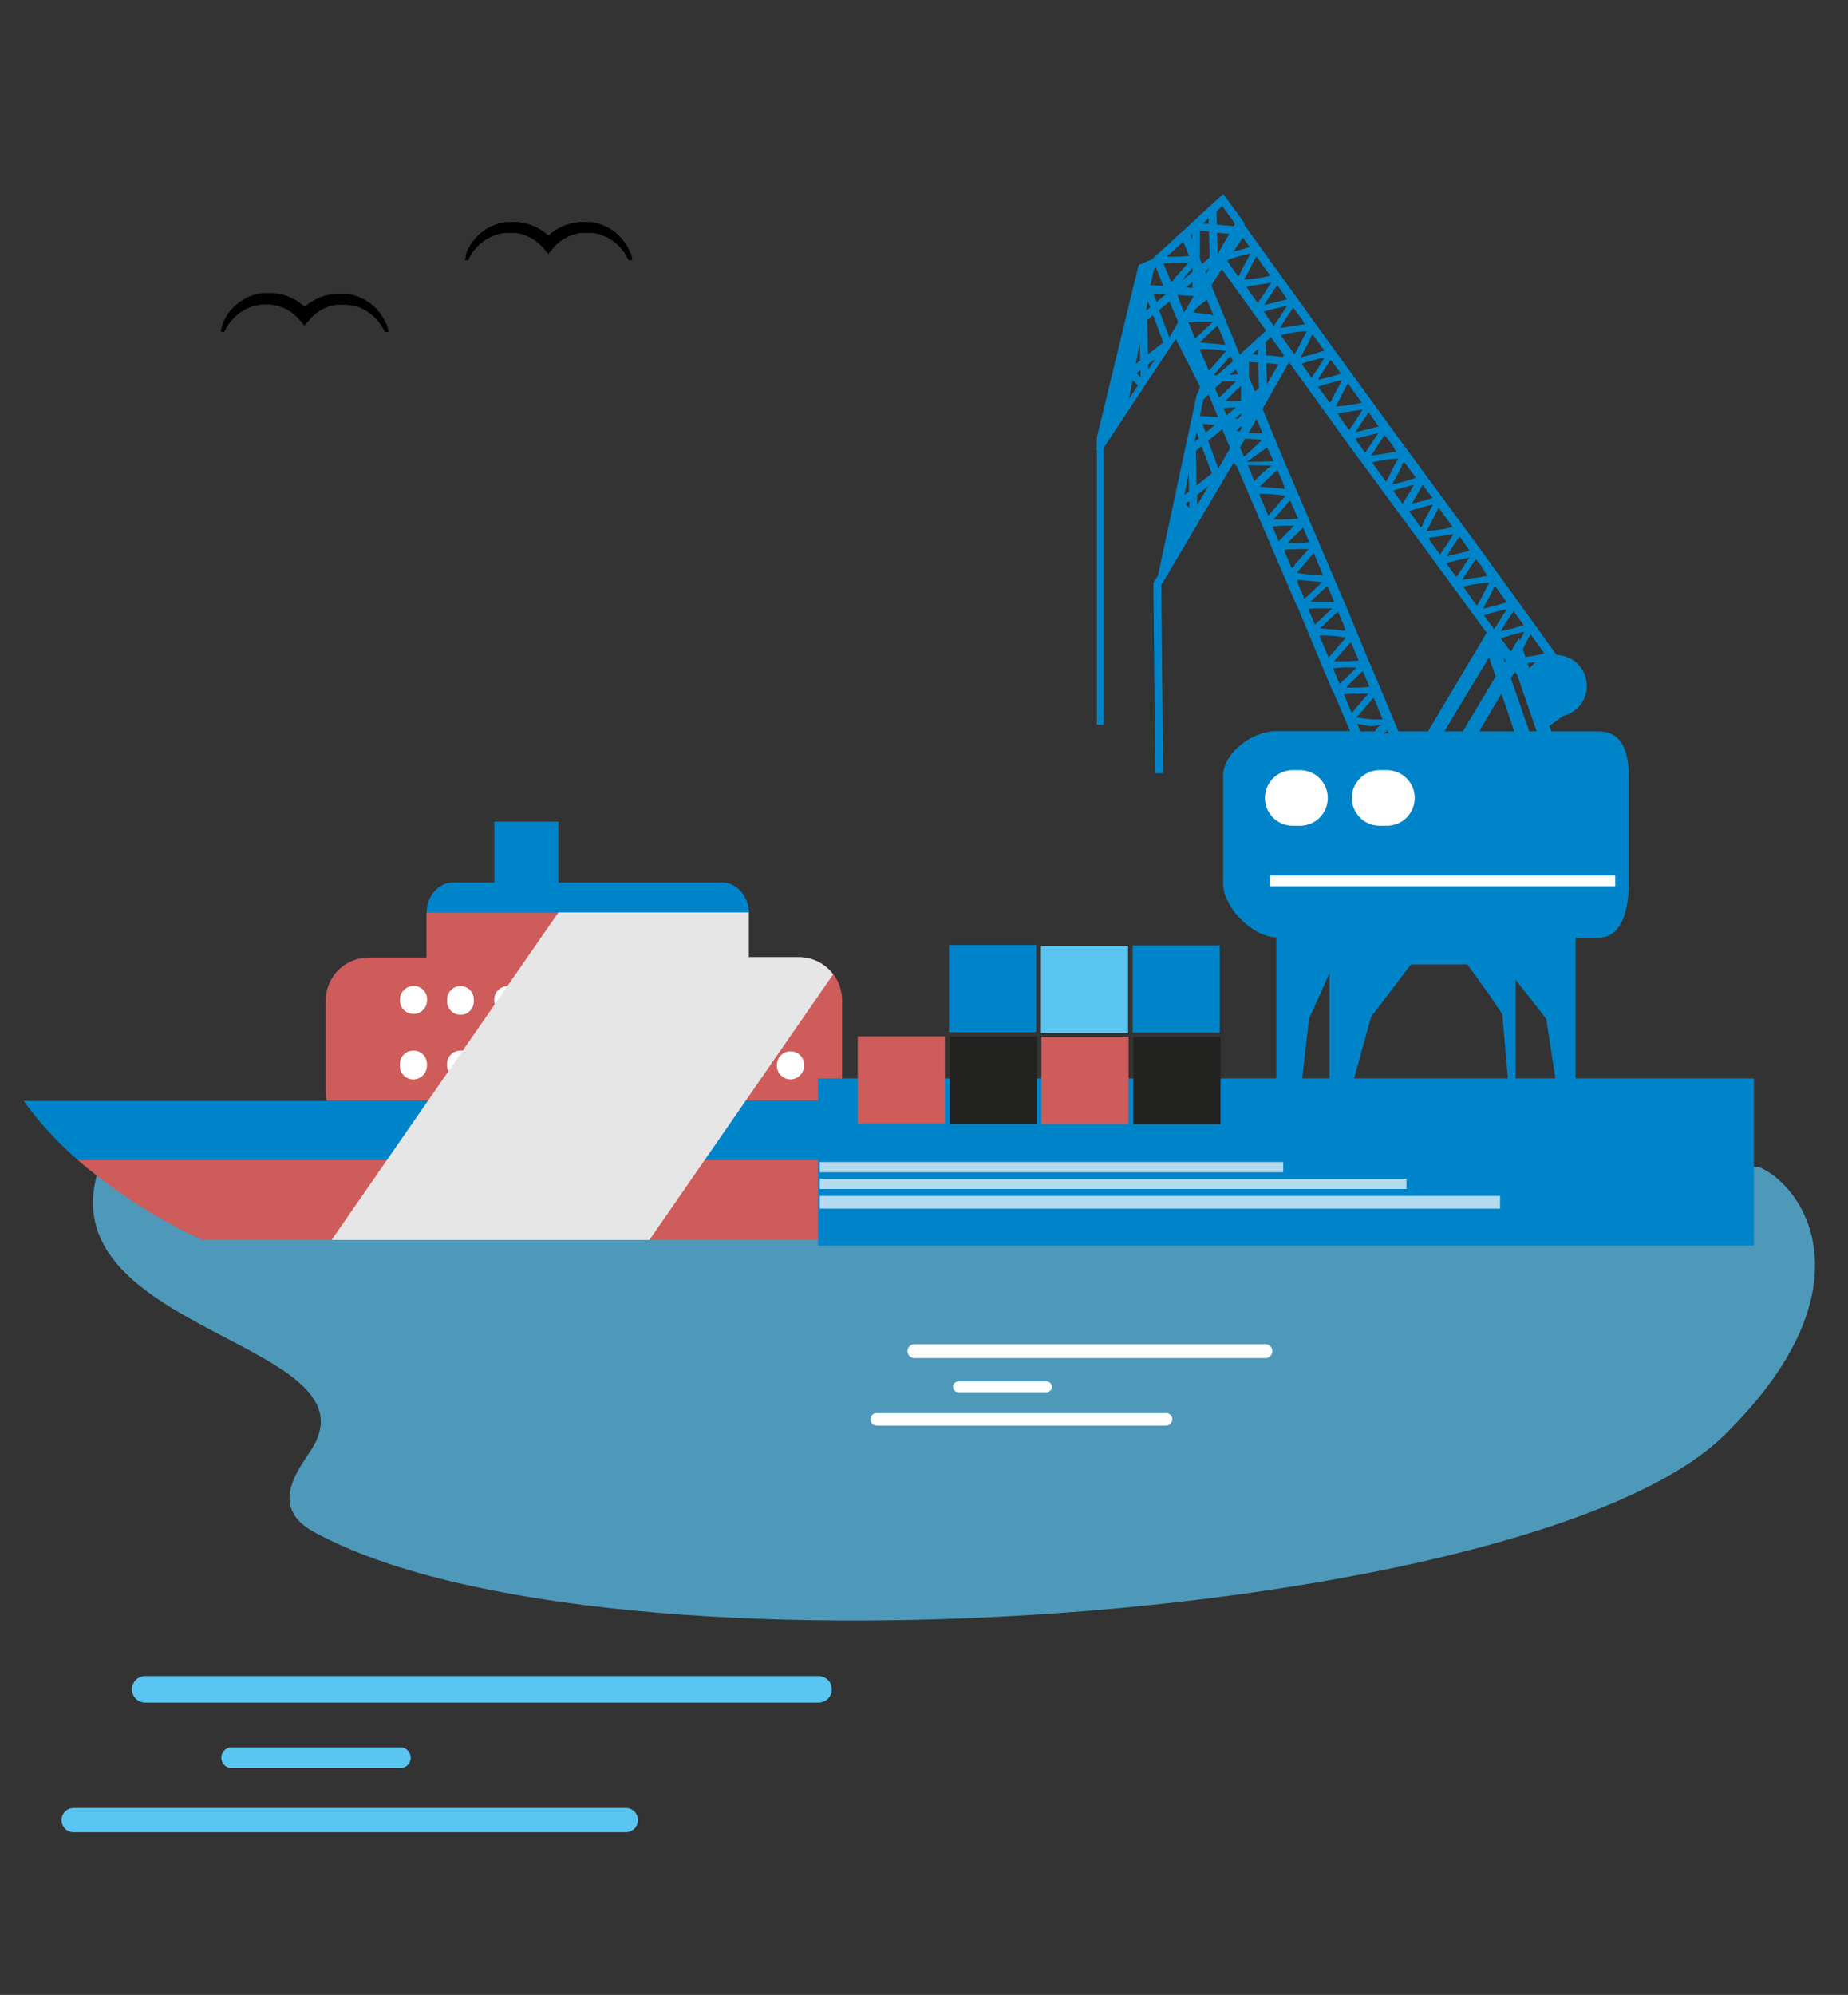 <?xml version="1.0" encoding="UTF-8"?> <svg xmlns="http://www.w3.org/2000/svg" viewBox="0 0 278 300"><rect x="0" y="0" width="278" height="300" fill="#333333" stroke="none"/><defs><style>.cls-1{isolation:isolate;}.cls-2,.cls-3{fill:#5bc5f2;}.cls-13,.cls-2{opacity:0.7;}.cls-4{fill:#fff;}.cls-5{fill:#0084c9;}.cls-6{fill:#cd5c5a;}.cls-7{mix-blend-mode:multiply;}.cls-8{fill:#e6e6e6;}.cls-9{fill:none;}.cls-10{fill:#242c48;}.cls-11{fill:#283b60;}.cls-12{fill:#222221;}</style></defs><title>kotka-tyo-ja-yrityspalvelut-278x300</title><g class="cls-1"><g id="Layer_1" data-name="Layer 1"><path class="cls-2" d="M264.55,175.48l-248.5-2.67C2.87,200.29,57.62,201.13,46.84,218c-1.79,2.79-6.57,8.56.31,12.34,43.65,24,183.67,13.53,212.2-14.47C281.89,193.78,271.34,178.23,264.55,175.48Z"></path><path d="M33.72,49.94l.19-.38a.61.61,0,0,1,.05-.12l.07-.11.14-.23.13-.22.16-.21.15-.21.08-.11.09-.09.34-.39.37-.35.09-.08.1-.08.2-.16.2-.16.21-.13.22-.14a1.48,1.48,0,0,1,.21-.13l.44-.23a8,8,0,0,1,.93-.35l.23-.07a2.27,2.27,0,0,1,.25-.06c.16,0,.32-.07.48-.09l.45-.05h1a3.91,3.91,0,0,1,.48.05,7.12,7.12,0,0,1,.94.2l.23.08.23.08c.15.06.3.11.44.18a7.42,7.42,0,0,1,.83.47,7.34,7.34,0,0,1,.76.59,7.17,7.17,0,0,1,.67.68l.72.85.73-.85a7.06,7.06,0,0,1,.66-.68,7.34,7.34,0,0,1,.76-.59,8.44,8.44,0,0,1,.83-.47,6.94,6.94,0,0,1,.9-.34,6.08,6.08,0,0,1,.94-.21l.23,0,.11,0h.88a1.94,1.94,0,0,1,.24,0l.49.05c.16,0,.32.06.48.09l.24,0,.23.08a6.55,6.55,0,0,1,.93.35l.44.23.22.13.21.13.21.14.2.16.2.15.1.08.09.09.38.35.34.39.09.09.07.11.16.21.15.21.14.22.13.23.07.11.06.12.19.38h.55a.13.13,0,0,0,0-.06l-.14-.56a.74.74,0,0,1,0-.14l-.05-.13-.1-.28L58,48.5l-.13-.26L57.75,48l-.07-.13-.08-.12-.31-.5-.37-.46-.09-.12-.1-.11-.21-.21-.21-.21-.22-.2-.24-.19-.11-.1-.12-.08-.5-.34A7.26,7.26,0,0,0,54,44.67l-.28-.12-.29-.09c-.2-.06-.39-.13-.59-.17l-.6-.11a1.54,1.54,0,0,0-.3,0l-.31,0-.31,0h-.6l-.32,0a7.24,7.24,0,0,0-1.22.21l-.3.08-.29.09-.58.22a7.7,7.7,0,0,0-1.1.58A7.09,7.09,0,0,0,46,46l-.15.13L45.67,46a8.2,8.2,0,0,0-2.1-1.32,7.68,7.68,0,0,0-1.17-.4,8.39,8.39,0,0,0-1.22-.2l-.61,0h-.35l-.27,0-.28,0-.14,0-.15,0-.63.12c-.21,0-.4.11-.59.16l-.29.1-.28.11a7.31,7.31,0,0,0-1.08.55l-.5.33-.13.09-.11.1-.23.19-.23.19-.21.22-.2.21-.11.11-.09.11-.36.47-.32.5-.08.12-.07.13-.13.26-.13.26-.1.27-.1.27-.06.14,0,.14-.15.55s0,.05,0,.07Z"></path><path d="M70.41,39.15l.18-.38.06-.12.07-.11.14-.23.14-.22.15-.21.15-.21.08-.1.09-.1.34-.39.37-.35.09-.08.1-.08.2-.16.2-.16.21-.13.21-.14.22-.13.44-.23a8,8,0,0,1,.93-.35L75,35.2a.93.93,0,0,1,.24-.05c.16,0,.32-.08.47-.1l.46,0h1a3.91,3.91,0,0,1,.48,0,5.83,5.83,0,0,1,.94.21l.23.07.23.08a3.43,3.43,0,0,1,.44.19,5.21,5.21,0,0,1,.83.47,6.1,6.1,0,0,1,.76.58,6.25,6.25,0,0,1,.67.69l.72.85.73-.85a5.38,5.38,0,0,1,.66-.69,7.34,7.34,0,0,1,.76-.59,7.42,7.42,0,0,1,.83-.47,8.79,8.79,0,0,1,.9-.34,7.51,7.51,0,0,1,.94-.21l.23,0,.11,0h.14l.25,0h.49a1,1,0,0,1,.24,0l.49,0,.48.09.24.06.23.07a6.55,6.55,0,0,1,.93.35l.44.23.22.13.21.13.21.14.2.16.2.16.1.07.09.09.38.35.34.39.08.09.08.11.16.21.15.21.14.22.13.23.07.11.06.12.19.38h.55s0,0,0-.06L95,38.53a.74.74,0,0,1,0-.14l0-.13L94.8,38l-.1-.28-.13-.26-.13-.26-.07-.13-.08-.12-.31-.5L93.61,36l-.09-.12-.1-.11-.21-.21L93,35.33l-.23-.2-.23-.19-.11-.1-.12-.08-.5-.34a8.37,8.37,0,0,0-1.08-.54l-.29-.12c-.09,0-.19-.06-.28-.09s-.39-.13-.59-.17l-.6-.11a1.55,1.55,0,0,0-.31,0l-.3,0-.31,0h-.59l-.33,0a8.41,8.41,0,0,0-1.22.21l-.3.08-.29.09-.58.22a7.7,7.7,0,0,0-1.1.58,6.54,6.54,0,0,0-1,.74l-.15.13-.14-.13a8.2,8.2,0,0,0-2.1-1.32,7,7,0,0,0-1.17-.39,8.41,8.41,0,0,0-1.22-.21l-.61,0h-.35l-.27,0-.28,0h-.14l-.15,0-.63.12a5.08,5.08,0,0,0-.59.17l-.3.09-.27.11a7,7,0,0,0-1.09.55l-.5.33-.12.09-.11.1-.23.19-.23.19-.21.22-.2.21-.11.11-.09.12-.37.46-.31.5-.08.12-.07.13-.13.26-.13.26-.1.27-.11.27,0,.14a.74.74,0,0,1,0,.14l-.14.56s0,0,0,.06Z"></path><path class="cls-3" d="M123.13,252.05H21.85a2,2,0,1,0,0,4H123.13a2,2,0,1,0,0-4"></path><path class="cls-3" d="M94.15,275.54H11.08a1.82,1.82,0,1,1,0-3.64H94.15a1.82,1.82,0,1,1,0,3.64"></path><path class="cls-3" d="M60.11,265.88H34.72a1.55,1.55,0,0,1,0-3.09H60.11a1.55,1.55,0,1,1,0,3.09"></path><path class="cls-4" d="M190.36,202.15h-52.8a1,1,0,1,0,0,2.09h52.8a1,1,0,1,0,0-2.09"></path><path class="cls-4" d="M175.25,214.39H132a.95.95,0,1,1,0-1.89h43.3a.95.95,0,1,1,0,1.89"></path><path class="cls-4" d="M157.51,209.36H144.27a.81.81,0,1,1,0-1.61h13.24a.81.81,0,0,1,0,1.61"></path><path class="cls-5" d="M165,67.58l11.48-17.4,4.06,8-.2.53-.34.75L174,87.48v28.67l.49.13-.34-28.44,10.78-19,.77.9.35.37,9,20.92.2.38,5.24,12.59.13.14,2.48,5.81H192c-3.57,0-8,3.21-8,6.79v16.12c0,3.58,4.47,8.09,8,8.09h0v30l3.08-1.74,1.84-16,3.08-6.86V164l3.65-1.65,2.6-9.43,6-7.88h8.5l3,4.16,2.25,3.32,1.27,14.87c-.45.09-2.27.14-2.27.44V170c0,.38.84.69,1.5.69s1.5-.31,1.5-.69V147.33l4.6,5.89,3,19.44c-.59.12-1.58.44-1.58.83v2.78c0,.5,1.14.89,2,.89s2-.39,2-.89v-2.78c0-.23,0-.43-1-.59V141h3.51c3.57,0,4.49-4.51,4.49-8.09V116.79c0-3.58-.92-6.79-4.49-6.79H233.4l-.34-.83,2.14-1.52a4.65,4.65,0,0,0,3.52-4.48,4.68,4.68,0,0,0-4.56-4.68l-5.76-8-.19-.26-5.36-7.42-.25-.34L209.12,64.15l-.24-.35-8-11-.2-.26-5.35-7.42-.24-.35-7.94-11,.09-.16-3.22-4.43-2,1.82-.27.24-4,3.7a5.84,5.84,0,0,0-.86.76l-.13.14L173.29,39l-2,.85L165,65.77V68m13.81,3.2.05,2.68-.68.53Zm-.49,4.61.58-.45v1ZM225.77,96a32.37,32.37,0,0,1,3.56-1l-.69,1.31-.13-.36L227.28,98Zm.75,3.39-.14.22-.25-.76Zm1.21-7.44L229.21,94a23.67,23.67,0,0,1-3.4.91.43.43,0,0,0,0-.07l.18-.32c.19-.27.41-.63.68-1.08A15.67,15.67,0,0,1,227.73,91.9Zm-2,1.16a15.33,15.33,0,0,1-1,1.49l-.12-.16-.16-.46-.08.13-1.12-1.56a25,25,0,0,1,3.4-.92s0,0,0,.08a3.28,3.28,0,0,0-.18.31C226.26,92.25,226,92.61,225.77,93.06Zm-1.15-4.43a1.35,1.35,0,0,1,.08-.21.51.51,0,0,1,.29-.29l1.72,2.38a32.37,32.37,0,0,1-3.56.95l.7-1.32c.32-.59.54-1,.69-1.31A1.38,1.38,0,0,0,224.62,88.63Zm-1.47.7a17.9,17.9,0,0,1-.93,1.73l-2.07-2.88a18.56,18.56,0,0,1,3.93-.59Q223.71,88.19,223.15,89.33Zm-.18-4a7.1,7.1,0,0,1,.8,1.26c-.37,0-1,.13-1.89.27s-1.44.22-1.88.26c.19-.27.53-.78,1-1.52s.77-1.15,1.05-1.53C222.15,84.2,222.46,84.63,223,85.31Zm-3.86,1.42-1.51-2.09c.17-.06.42-.14.72-.22l2.52-.6.24-.06C220,85.49,219.28,86.48,219.11,86.73Zm2-4c-.16.06-.41.13-.73.22l-2.52.6-.23.06c1.13-1.73,1.79-2.72,2-3Zm-3.4-.93c-.42.63-.77,1.14-1.06,1.51-.09-.15-.4-.56-.91-1.25a6.88,6.88,0,0,1-.8-1.26q.54-.06,1.89-.27c.81-.13,1.43-.22,1.88-.27C218.52,80.55,218.19,81.06,217.72,81.81Zm.85-2.61a19.23,19.23,0,0,1-3.93.59c.25-.4.56-1,.93-1.73s.68-1.36.92-1.74Zm-3.7-2c-.32.59-.54,1-.69,1.31,0,0-.05.11-.08.2L214,79a.49.49,0,0,1-.3.3L212,76.87a32.62,32.62,0,0,1,3.57-1ZM211,75.79l-1.42-2a23.06,23.06,0,0,1,3.11-.85c-.07.11-.13.23-.21.37-.16.3-.28.52-.37.65C211.6,74.74,211.23,75.33,211,75.79Zm4.5-.91a26.06,26.06,0,0,1-3.09.85l.2-.37a5.4,5.4,0,0,1,.37-.65L214,72.92ZM210.89,70c0-.09.06-.16.08-.2a.49.49,0,0,1,.29-.29L213,71.85a31.77,31.77,0,0,1-3.56,1l.7-1.33.69-1.3A1.17,1.17,0,0,0,210.89,70Zm-1.47.7c-.38.78-.68,1.36-.92,1.74l-2.08-2.89a18.48,18.48,0,0,1,3.93-.58C210.11,69.33,209.79,69.91,209.42,70.66Zm-.17-4a6.31,6.31,0,0,1,.78,1.27c-.35,0-1,.12-1.88.27s-1.43.21-1.88.26c.19-.27.53-.78,1-1.53s.77-1.14,1-1.52C208.42,65.54,208.73,66,209.25,66.64Zm-3.87,1.43L203.87,66c.17-.06.41-.14.73-.22l2.52-.61.23-.06C206.22,66.83,205.56,67.82,205.38,68.07Zm2-4c-.18.06-.42.13-.74.21l-2.52.61-.23.06c1.14-1.73,1.79-2.73,2-3ZM204,63.14c-.42.64-.76,1.14-1.05,1.52-.1-.15-.41-.57-.93-1.25a8,8,0,0,1-.79-1.27c.36,0,1-.13,1.89-.27s1.43-.21,1.88-.25C204.8,61.88,204.47,62.39,204,63.14Zm.85-2.6a19,19,0,0,1-3.93.58c.24-.4.56-1,.93-1.73s.68-1.36.92-1.74Zm-3.7-2c-.32.59-.54,1-.69,1.31a.88.88,0,0,0-.07.2c0,.1-.07.16-.09.2a.53.53,0,0,1-.29.3l-1.72-2.39a31.77,31.77,0,0,1,3.56-1C201.72,57.5,201.48,57.94,201.14,58.58Zm-3.88-1.77-1.48-2.06a25.46,25.46,0,0,1,3.4-.91l0,.07-.18.32c-.19.28-.41.64-.68,1.08A14.48,14.48,0,0,1,197.26,56.81Zm4.46-.59a25.05,25.05,0,0,1-3.4.91.25.25,0,0,1,0-.07l.17-.32c.19-.28.42-.63.69-1.08a14.48,14.48,0,0,1,1-1.5Zm-4.59-5.34a1.62,1.62,0,0,1,.08-.2.53.53,0,0,1,.29-.3l1.72,2.38a29.53,29.53,0,0,1-3.56,1c.12-.24.36-.69.7-1.33s.54-1,.68-1.31A.77.77,0,0,0,197.13,50.88Zm-1.47.7c-.38.78-.69,1.35-.93,1.74l-2.07-2.88a17.85,17.85,0,0,1,3.93-.59A19.46,19.46,0,0,0,195.66,51.58Zm-5.22,1.89-.05-2,.8-.73,1.94,2.69-.16.28Zm1.88,1.36-1.75,3-.1-3.21Zm-2.22-7.94c.17,0,.42-.13.74-.21l2.52-.61.23,0c-1.14,1.73-1.79,2.72-2,3Zm5.38.67a7.32,7.32,0,0,1,.79,1.27c-.35,0-1,.12-1.88.26s-1.44.22-1.88.26c.19-.26.53-.77,1-1.52s.76-1.14,1.05-1.52C194.66,46.46,195,46.88,195.48,47.56ZM193.63,45c-.16.06-.42.13-.73.21-.68.16-1.53.36-2.52.61l-.23.06c1.13-1.74,1.79-2.73,2-3Zm-3.4-.94c-.42.64-.77,1.14-1,1.52-.1-.15-.41-.57-.93-1.25a7,7,0,0,1-.79-1.27c.36,0,1-.12,1.89-.26s1.43-.22,1.88-.27C191,42.8,190.7,43.31,190.23,44.06ZM189,38.57l2.08,2.89a18.47,18.47,0,0,1-3.94.58c.25-.4.56-1,.94-1.73A18.72,18.72,0,0,1,189,38.57Zm-1.62.93c-.32.59-.54,1-.69,1.3a1.17,1.17,0,0,0-.08.21,1.6,1.6,0,0,0-.08.2.5.5,0,0,1-.3.29l-1.71-2.37a31.53,31.53,0,0,1,3.56-1C188,38.42,187.71,38.85,187.38,39.5Zm-.91-4.42L188,37.14a26.07,26.07,0,0,1-3.25.87l1.42-2.45C186.24,35.39,186.37,35.22,186.47,35.08Zm-3.29,3.11L183.09,35l1.84.17Zm.68-7.2,1.94,2.66-.21.37-2.53-.23-.06-2Zm-.34,9.1,4.86,6.74.24.34,1.84,2.55-1,.92h-.28v.23l-2.68,2.45-2.23-5.42-.17-.39-2-4.93Zm4,29.38c1.88-1.33,2.85-2,3.08-2.18l1,2.09C191.43,69.4,187.59,69.47,187.54,69.47Zm1.75-14.92.11,3.86-.58.47-.92-2.21,0-2.25Zm-.89-1.27.83-.76,0,.84Zm.95,6.71,0,.06v0Zm-.3,3,.89,2.17c-.75,0-1.45,0-2.09-.08Zm-5.9-6.57h-.58l1-1.13,1-1.11.13-.18.12-.18a.52.52,0,0,1,.36-.22l.3.74Zm2.79-.88.32.76c-.38,0-.8.07-1.24.09Zm-2,1.8c.63,0,1.3,0,2,0a.17.17,0,0,1-.06.06l-.24.27c-.25.23-.55.52-.92.89a13.12,13.12,0,0,1-1.33,1.23l-.58-1.41Zm.47,2.94.24-.26c.25-.23.55-.53.92-.9a12.57,12.57,0,0,1,1.14-1.06l0,2.25c-.75,0-1.53.06-2.4,0Zm-2.83-15.21,1,2.38c-.17,0-.43-.21-.75-.2-.71,0-1.58-.24-2.6-.24h0l.27-.21A20.77,20.77,0,0,1,181.61,45.06Zm-1-2.46,0,0v0Zm.75-1.77.62-.52-.49.84Zm2.95,11c-.35,0-1-.11-1.89-.18s-1.44-.12-1.89-.18c.25-.22.69-.64,1.32-1.25s1-.94,1.38-1.24c.06.17.26.64.61,1.43A6.43,6.43,0,0,1,184.29,51.79Zm-2.44-19,0,.84-.85-.08Zm.05,2,.11,3.86-1.15,1-.32-.76,0-4.19Zm-2.48,8.46-1-.06,1-.83Zm0-2.42-1.73,1.44c.2-.22.4-.45.63-.73.44-.54.81-1,1.1-1.28Zm-.07-5.74V36l-.25-.59ZM178,36.35l.88,2.14a23.64,23.64,0,0,1-3.35.11Zm.76,3.18-1,1.13-1,1.11a1.06,1.06,0,0,0-.13.18l-.13.18a.5.5,0,0,1-.35.22l-1.13-2.71A31.23,31.23,0,0,1,178.77,39.53Zm-2.24,10.2-.61,1-1.54-4.09,1.56-1.3L177.07,48l.16.39,0,.06ZM175,51.5l-2.31,1.79-.1-5.16.88-.73Zm-1.49-7.37,1.89.12-1.41,1.17Zm-.78,10.64,1.32-1-1.3,2.06Zm.88-14.31.27-.26L175,43l-1.92-.13Zm-.93,4.83.34.94-.62.52Zm-1.1,11.4-.59-.57.57-.44Zm-.11-5.17.05,2.68-.67.53Zm-1.09,5.65.93.9-1.59,2.53Zm7.2-11.61a7.47,7.47,0,0,1-.43-1.2l2.43.16L178.12,47C178.05,46.77,177.86,46.31,177.53,45.56Zm1.21,2.92.75,0h2.84c-1.5,1.42-2.37,2.23-2.6,2.44Zm1.67,4a18.48,18.48,0,0,1,4,.33c-.33.33-.77.82-1.31,1.47a19.56,19.56,0,0,1-1.29,1.48Zm.54,7.62.58-.57.24-.22.68,1.65.12.3.61,1.47-2.71-.17Zm1.79,3.79-1.41,1.17-.49-1.29ZM180,65l.35.93-.63.52Zm.08,11,0-1.57,1.7-1.33ZM180,73l-.1-5.17.87-.73,1.53,4.1Zm3.29-2.55-1.55-4.15,2.13-1.77,1.18,2.86Zm1.22-8-.45-1.07c.55-.06,1.17-.09,1.87-.11Zm2.25-.33v.27h0c-.2.22-.35.41-.5.58l-.5,0Zm-.81,2.7c.17-.17.38-.38.59-.63l.34,0-.4.7A4.51,4.51,0,0,1,186,64.81Zm.56,2.51L187.3,66l.66,0c.81.06,1.44.12,1.88.18-.25.22-.69.64-1.32,1.25s-1,.94-1.38,1.24C187.08,68.56,186.88,68.09,186.54,67.32Zm1.21,2.61c.17,0,2.32.07,3.35.07h.24a14,14,0,0,0-2.6,2.38Zm4.47.74c.06.17.26.64.61,1.43a7.8,7.8,0,0,1,.48,1.41l-1.91-.17c-.81-.06-1.44-.12-1.88-.18.25-.21.68-.63,1.32-1.25S191.85,71,192.22,70.67Zm-2.8,3.58a19.21,19.21,0,0,1,4,.33c-.33.33-.77.82-1.31,1.48s-1,1.15-1.29,1.47Zm4.12,1.64a1.11,1.11,0,0,0,.12-.18l.13-.18a.56.56,0,0,1,.36-.22L195.27,78a33.46,33.46,0,0,1-3.69.11l1-1.13Zm-1.16,5.51-.92-2.23a24.79,24.79,0,0,1,3.21-.12l-.28.32a5.71,5.71,0,0,1-.52.54Zm3.67-2.09.92,2.23a23.13,23.13,0,0,1-3.21.12l.28-.32c.24-.25.41-.44.52-.54C195.18,80.19,195.67,79.7,196.05,79.31ZM194.76,85a1.36,1.36,0,0,1-.12.18.47.47,0,0,1-.35.22l-1.13-2.71a31.23,31.23,0,0,1,3.69-.11l-1,1.13c-.44.5-.77.87-1,1.11Zm.29,1.13c.33-.33.77-.82,1.31-1.47a19.56,19.56,0,0,1,1.29-1.48L199,86.46A17.86,17.86,0,0,1,195.05,86.13Zm.55,2.48a6.55,6.55,0,0,1-.47-1.41c.35,0,1,.1,1.89.17s1.45.12,1.89.18c-.25.22-.69.63-1.32,1.25s-1,.94-1.37,1.24C196.16,89.88,196,89.4,195.6,88.61Zm4.1-.5,1,2.39c-.18,0-.44,0-.77,0H197.1C198.59,89.13,199.46,88.31,199.7,88.11Zm-2.89,3.43c.19,0,.44,0,.77-.05h2.83c-1.5,1.42-2.37,2.24-2.61,2.45Zm4.48.45c.06.17.26.65.61,1.43a7.15,7.15,0,0,1,.48,1.42c-.36,0-1-.11-1.9-.18s-1.45-.12-1.89-.18c.25-.21.69-.63,1.33-1.25S200.92,92.29,201.29,92Zm-1.44,6.86-1.36-3.28a17.86,17.86,0,0,1,4,.33c-.33.33-.77.82-1.31,1.47A19.56,19.56,0,0,1,199.85,98.85Zm.8.6,1-1.13c.44-.49.76-.87,1-1.11a1.06,1.06,0,0,0,.13-.18l.13-.18a.54.54,0,0,1,.35-.22l1.13,2.71A31.07,31.07,0,0,1,200.65,99.45Zm4.37,1.48,1,2.35a26.2,26.2,0,0,1-3.53.11l.07-.07.24-.26c.25-.23.55-.53.92-.9A15.87,15.87,0,0,1,205,100.93Zm-4.49-.44a24.65,24.65,0,0,1,3.53-.11l-.07.06c-.05.07-.14.16-.24.27l-.91.89a14.19,14.19,0,0,1-1.34,1.23Zm3.37,6.07a.79.79,0,0,0-.12.18l-.13.17a.49.49,0,0,1-.35.22l-1.12-2.71a35.83,35.83,0,0,1,3.68-.11l-1,1.13Zm2.92,3.44H204.6a6,6,0,0,0-.47-1.23,12.5,12.5,0,0,0,1.9.41c.82.06,1.44-.23,1.89-.17C207.7,109.2,207.34,109,206.82,110Zm-2.76-2.13c.34-.34.77-.83,1.31-1.48s1-1.16,1.29-1.48L208,108.2A19.21,19.21,0,0,1,204.06,107.87Zm4.13,2.44.52-.47.19.47Zm2.19-.31L206,99.56l-.12-.22-3.51-8.49-.16-.33-8.91-20.91-.16-.37-3.22-7.75,4-7,2.68,3.7.19.26,5.35,7.43.24.34,13.49,18.32.24.34,7.53,10.28L214.81,110Zm9.67,0h-2.77L224,98.84l1,2.89Zm2.46,0,3.36-5.69L227.8,110Zm7.54,0-2.76-8,.59-.92.34.37,2.93,8.5Zm-.25-10.26.81-.12.46-.07a4.41,4.41,0,0,0-1,1Zm-.32-.95-.39-1.16c.07-.16.16-.32.24-.5.38-.77.69-1.35.92-1.74l2.08,2.89A22.17,22.17,0,0,1,229.48,98.79Z"></path><path class="cls-6" d="M30.42,186.47H163.05a82.42,82.42,0,0,0,18.66-12h-170A82.27,82.27,0,0,0,30.42,186.47Z"></path><path class="cls-6" d="M126.68,164.29V150.42a6.47,6.47,0,0,0-6.47-6.47h-7.55v-6.72H64.16a.86.86,0,0,0,0,.16V144H55.5A6.47,6.47,0,0,0,49,150.42v13.87a6.46,6.46,0,0,0,.13,1.25h77.4A6.46,6.46,0,0,0,126.68,164.29Z"></path><path class="cls-5" d="M189.91,165.56H49.16v0H3.56a51.75,51.75,0,0,0,8.19,8.91h170A52.63,52.63,0,0,0,189.91,165.56Z"></path><path class="cls-5" d="M108.62,132.71H84v-9.15H74.36v9.15H68.19c-2.18,0-4,2-4,4.52h48.5C112.58,134.72,110.81,132.71,108.62,132.71Z"></path><path class="cls-4" d="M60.17,150.42a2.06,2.06,0,0,1,2.07-2.15,2,2,0,0,1,2,2.17,2,2,0,1,1-4.08,0Z"></path><path class="cls-4" d="M67.27,150.45a2,2,0,0,1,2-2.16,2,2,0,0,1,2,2.16,2,2,0,0,1-2.09,2.16A2,2,0,0,1,67.27,150.45Z"></path><path class="cls-4" d="M74.36,150.46a2,2,0,0,1,2.06-2.15,2,2,0,0,1,2,2.16,2,2,0,1,1-4.07,0Z"></path><path class="cls-4" d="M81.46,150.47a2,2,0,0,1,2.05-2.15,2,2,0,0,1,2,2.16,2,2,0,1,1-4.07,0Z"></path><path class="cls-4" d="M88.55,150.49a2,2,0,0,1,2-2.15,2,2,0,0,1,2,2.15,2,2,0,0,1-2.09,2.16A2,2,0,0,1,88.55,150.49Z"></path><path class="cls-4" d="M95.63,150.51a2.06,2.06,0,0,1,2.06-2.16,2,2,0,0,1,2,2.16,2,2,0,1,1-4.08,0Z"></path><path class="cls-4" d="M102.74,150.51a2,2,0,0,1,2.05-2.15,2.17,2.17,0,1,1-2.05,2.15Z"></path><path class="cls-4" d="M60.16,160.14A2,2,0,0,1,62.22,158a2,2,0,0,1,2,2.16,2.05,2.05,0,0,1-2.1,2.16A2,2,0,0,1,60.16,160.14Z"></path><path class="cls-4" d="M67.25,160.15A2,2,0,0,1,69.31,158a2.16,2.16,0,1,1-2.06,2.15Z"></path><path class="cls-4" d="M74.34,160.17a2,2,0,0,1,2-2.15,2,2,0,0,1,2,2.16,2,2,0,1,1-4.08,0Z"></path><path class="cls-4" d="M81.43,160.19A2,2,0,0,1,83.49,158a2,2,0,0,1,2,2.16,2,2,0,1,1-4.08,0Z"></path><path class="cls-4" d="M88.53,160.2a2,2,0,0,1,2.06-2.15,2,2,0,0,1,2,2.16,2,2,0,0,1-2.09,2.15A2,2,0,0,1,88.53,160.2Z"></path><path class="cls-4" d="M95.62,160.21a2,2,0,0,1,2.06-2.15,2,2,0,0,1,2,2.16,2,2,0,1,1-4.07,0Z"></path><path class="cls-4" d="M102.72,160.23a2,2,0,0,1,2-2.15,2,2,0,0,1,2,2.16,2,2,0,0,1-2.1,2.15A2,2,0,0,1,102.72,160.23Z"></path><path class="cls-4" d="M109.8,160.24a2,2,0,0,1,2.06-2.15,2,2,0,0,1,2,2.16,2,2,0,0,1-2.09,2.16A2,2,0,0,1,109.8,160.24Z"></path><path class="cls-4" d="M116.89,160.25a2,2,0,0,1,2.06-2.14,2,2,0,0,1,2,2.16,2,2,0,1,1-4.08,0Z"></path><g class="cls-7"><path class="cls-8" d="M49.88,186.47H97.69l27.64-39.94a6.41,6.41,0,0,0-5.14-2.59h-7.54v-6.56a.81.81,0,0,0,0-.16H84Z"></path></g><polygon class="cls-9" points="185.59 34.02 185.8 33.65 183.86 30.99 183 31.78 183.06 33.79 185.59 34.02"></polygon><polygon class="cls-9" points="183.09 34.98 183.18 38.19 184.93 35.15 183.09 34.98"></polygon><path class="cls-9" d="M188,37.14l-1.49-2.06c-.1.14-.23.31-.34.48L184.71,38A26.07,26.07,0,0,0,188,37.14Z"></path><path class="cls-9" d="M186.23,41.5a.5.5,0,0,0,.3-.29,1.6,1.6,0,0,1,.08-.2,1.17,1.17,0,0,1,.08-.21c.15-.28.37-.71.69-1.3s.57-1.08.7-1.33a31.53,31.53,0,0,0-3.56,1Z"></path><polygon class="cls-9" points="188.4 53.28 189.26 53.36 189.23 52.52 188.4 53.28"></polygon><polygon class="cls-9" points="184.28 47.91 186.51 53.33 189.19 50.88 189.18 50.65 189.46 50.64 190.46 49.72 188.62 47.17 188.38 46.83 183.52 40.09 182.07 42.59 184.11 47.52 184.28 47.91"></polygon><path class="cls-9" d="M176.56,42.13l.13-.18a1.06,1.06,0,0,1,.13-.18l1-1.11,1-1.13a31.23,31.23,0,0,0-3.69.11l1.13,2.71A.5.5,0,0,0,176.56,42.13Z"></path><path class="cls-9" d="M192.51,49.35c.44,0,1.07-.13,1.88-.26s1.53-.23,1.88-.26a7.32,7.32,0,0,0-.79-1.27c-.51-.68-.82-1.1-.92-1.25-.29.38-.64.89-1.05,1.52S192.7,49.09,192.51,49.35Z"></path><path class="cls-9" d="M190.38,45.82c1-.25,1.84-.45,2.52-.61.31-.08.57-.15.73-.21l-1.51-2.1c-.18.25-.84,1.24-2,3Z"></path><polygon class="cls-9" points="189.34 59.99 189.3 60.03 189.31 60.05 189.34 59.99"></polygon><polygon class="cls-9" points="192.32 54.83 190.47 54.66 190.57 57.87 192.32 54.83"></polygon><path class="cls-9" d="M193.36,46.07l-2.52.61c-.32.08-.57.16-.74.21l1.51,2.1c.19-.25.84-1.24,2-3Z"></path><path class="cls-9" d="M187.46,43.06a7,7,0,0,0,.79,1.27c.52.68.83,1.1.93,1.25.28-.38.63-.88,1-1.52s.81-1.26,1-1.53c-.45,0-1.07.14-1.88.27S187.82,43,187.46,43.06Z"></path><path class="cls-9" d="M191.08,41.46,189,38.57a18.72,18.72,0,0,0-.92,1.74c-.38.76-.69,1.33-.94,1.73A18.47,18.47,0,0,0,191.08,41.46Z"></path><polygon class="cls-9" points="187.9 56.67 188.82 58.88 189.4 58.41 189.29 54.55 187.87 54.42 187.9 56.67"></polygon><polygon class="cls-9" points="181.85 32.83 181.02 33.59 181.87 33.67 181.85 32.83"></polygon><path class="cls-9" d="M183.21,48.94c-.37.3-.83.71-1.38,1.24s-1.07,1-1.32,1.25c.45.06,1.07.12,1.89.18s1.54.13,1.89.18a6.43,6.43,0,0,0-.47-1.42C183.47,49.58,183.27,49.11,183.21,48.94Z"></path><polygon class="cls-9" points="181.34 40.83 181.47 41.15 181.96 40.3 181.34 40.83"></polygon><polygon class="cls-9" points="180.86 39.68 182.01 38.72 181.9 34.87 180.49 34.73 180.54 38.92 180.86 39.68"></polygon><polygon class="cls-9" points="179.31 35.16 179.07 35.37 179.32 35.96 179.31 35.16"></polygon><path class="cls-9" d="M177.65,42.34l1.73-1.44v-.57c-.29.32-.66.74-1.1,1.28C178.05,41.89,177.85,42.12,177.65,42.34Z"></path><polygon class="cls-9" points="179.42 43.32 179.4 42.43 178.41 43.26 179.42 43.32"></polygon><path class="cls-9" d="M184.78,53.8l-.12.18-.13.18-1,1.11-1,1.13h.58l2.29-2.09-.3-.74A.52.52,0,0,0,184.78,53.8Z"></path><path class="cls-9" d="M185.94,55.53l-.92.85c.44,0,.86-.05,1.24-.09Z"></path><polygon class="cls-9" points="180.59 42.6 180.6 42.67 180.61 42.64 180.59 42.6"></polygon><path class="cls-9" d="M184.75,58.55c.37-.37.67-.66.92-.89l.24-.27a.17.17,0,0,0,.06-.06c-.7,0-1.37,0-2,0l-1.13,1,.58,1.41A13.12,13.12,0,0,0,184.75,58.55Z"></path><path class="cls-9" d="M189.94,65.15,189.05,63l-1.2,2.09C188.49,65.13,189.19,65.15,189.94,65.15Z"></path><path class="cls-9" d="M179.24,47.49h2.61c.32,0,.58,0,.75-.05l-1-2.38-2.1,2Z"></path><path class="cls-9" d="M186.77,60.3l0-2.25a12.57,12.57,0,0,0-1.14,1.06c-.37.37-.67.67-.92.9l-.24.26-.07.06C185.24,60.36,186,60.34,186.77,60.3Z"></path><path class="cls-9" d="M178.89,38.49,178,36.35l-2.47,2.25A23.64,23.64,0,0,0,178.89,38.49Z"></path><path class="cls-9" d="M220.84,83.82l-2.52.6c-.3.08-.55.16-.72.22l1.51,2.09c.17-.25.84-1.24,2-3Z"></path><path class="cls-9" d="M220,87.1c.44,0,1.07-.13,1.88-.26s1.52-.23,1.89-.27a7.1,7.1,0,0,0-.8-1.26c-.51-.68-.82-1.11-.92-1.26-.28.38-.64.89-1.05,1.53S220.19,86.83,220,87.1Z"></path><path class="cls-9" d="M217.87,83.56l2.52-.6c.32-.09.57-.16.73-.22l-1.51-2.09c-.18.25-.84,1.24-2,3Z"></path><path class="cls-9" d="M222.22,91.06a17.9,17.9,0,0,0,.93-1.73q.56-1.14.93-1.74a18.56,18.56,0,0,0-3.93.59Z"></path><path class="cls-9" d="M215,80.81a6.88,6.88,0,0,0,.8,1.26c.51.69.82,1.1.91,1.25.29-.37.64-.88,1.06-1.51s.8-1.26,1-1.54c-.45,0-1.07.14-1.88.27S215.31,80.77,215,80.81Z"></path><polygon class="cls-9" points="193.13 53.42 191.19 50.73 190.39 51.46 190.44 53.47 192.97 53.7 193.13 53.42"></polygon><path class="cls-9" d="M212.64,73a23.06,23.06,0,0,0-3.11.85l1.42,2c.28-.46.65-1.05,1.11-1.78.09-.13.21-.35.37-.65C212.51,73.22,212.57,73.1,212.64,73Z"></path><path class="cls-9" d="M214.64,79.79a19.23,19.23,0,0,0,3.93-.59l-2.08-2.88c-.24.38-.54,1-.92,1.74S214.89,79.39,214.64,79.79Z"></path><path class="cls-9" d="M223.15,91.46a32.37,32.37,0,0,0,3.56-.95L225,88.13a.51.51,0,0,0-.29.29,1.35,1.35,0,0,0-.08.21,1.38,1.38,0,0,1-.08.2c-.15.28-.37.72-.69,1.31Z"></path><polygon class="cls-9" points="226.52 99.34 226.13 98.8 226.38 99.56 226.52 99.34"></polygon><path class="cls-9" d="M228.51,96l.13.36.69-1.31a32.37,32.37,0,0,0-3.56,1L227.28,98Z"></path><path class="cls-9" d="M226.63,91.66s0,0,0-.08a25,25,0,0,0-3.4.92l1.12,1.56.08-.13.16.46.12.16a15.33,15.33,0,0,0,1-1.49c.27-.45.49-.81.68-1.09A3.28,3.28,0,0,1,226.63,91.66Z"></path><path class="cls-9" d="M225.85,94.8a.43.43,0,0,1,0,.07,23.67,23.67,0,0,0,3.4-.91l-1.48-2.06a15.67,15.67,0,0,0-1,1.5c-.27.45-.49.81-.68,1.08Z"></path><path class="cls-9" d="M213.72,79.25a.49.49,0,0,0,.3-.3l.08-.2c0-.09.06-.15.08-.2.15-.29.37-.72.69-1.31l.7-1.32a32.62,32.62,0,0,0-3.57,1Z"></path><path class="cls-9" d="M199.14,53.91l0-.07a25.46,25.46,0,0,0-3.4.91l1.48,2.06a14.48,14.48,0,0,0,1-1.5c.27-.44.49-.8.68-1.08Z"></path><path class="cls-9" d="M198.36,57.06a.25.25,0,0,0,0,.07,25.05,25.05,0,0,0,3.4-.91l-1.48-2.06a14.48,14.48,0,0,0-1,1.5c-.27.45-.5.8-.69,1.08Z"></path><path class="cls-9" d="M200,60.59a.53.53,0,0,0,.29-.3s.05-.1.09-.2a.88.88,0,0,1,.07-.2c.15-.29.37-.72.69-1.31s.58-1.08.7-1.33a31.77,31.77,0,0,0-3.56,1Z"></path><path class="cls-9" d="M204.84,60.54l-2.08-2.89c-.24.38-.54,1-.92,1.74s-.69,1.33-.93,1.73A19,19,0,0,0,204.84,60.54Z"></path><path class="cls-9" d="M195.66,53.72a29.53,29.53,0,0,0,3.56-1l-1.72-2.38a.53.53,0,0,0-.29.3,1.62,1.62,0,0,0-.08.2.77.77,0,0,1-.09.2c-.14.29-.37.73-.68,1.31S195.78,53.48,195.66,53.72Z"></path><path class="cls-9" d="M194.73,53.32c.24-.39.55-1,.93-1.74a19.46,19.46,0,0,1,.93-1.73,17.85,17.85,0,0,0-3.93.59Z"></path><path class="cls-9" d="M207.12,65.15l-2.52.61c-.32.08-.56.16-.73.22l1.51,2.09c.18-.25.84-1.24,2-3Z"></path><path class="cls-9" d="M206.27,68.44c.45,0,1.07-.13,1.88-.26s1.53-.23,1.88-.27a6.31,6.31,0,0,0-.78-1.27c-.52-.68-.83-1.1-.93-1.25-.28.38-.63.88-1,1.52S206.46,68.17,206.27,68.44Z"></path><path class="cls-9" d="M208.5,72.4c.24-.38.54-1,.92-1.74s.69-1.33.93-1.73a18.48,18.48,0,0,0-3.93.58Z"></path><path class="cls-9" d="M209.42,72.8a31.77,31.77,0,0,0,3.56-1l-1.72-2.38a.49.49,0,0,0-.29.29s0,.11-.08.2a1.17,1.17,0,0,1-.08.21l-.69,1.3Z"></path><path class="cls-9" d="M201.22,62.14a8,8,0,0,0,.79,1.27c.52.68.83,1.1.93,1.25.29-.38.63-.88,1.05-1.52s.81-1.26,1-1.52c-.45,0-1.07.13-1.88.25S201.58,62.11,201.22,62.14Z"></path><path class="cls-9" d="M204.14,64.9l2.52-.61c.32-.08.56-.15.74-.21L205.88,62c-.18.25-.83,1.25-2,3Z"></path><path class="cls-9" d="M212.56,75.36l-.2.37a26.06,26.06,0,0,0,3.09-.85l-1.41-2-1.11,1.79A5.4,5.4,0,0,0,212.56,75.36Z"></path><path class="cls-9" d="M197.33,90.55h2.59c.33,0,.59,0,.77,0l-1-2.39c-.24.2-1.11,1-2.6,2.44Z"></path><path class="cls-9" d="M198.59,94.48c.44.06,1.08.12,1.89.18s1.54.13,1.9.18a7.15,7.15,0,0,0-.48-1.42c-.35-.78-.55-1.26-.61-1.43-.37.3-.82.72-1.37,1.24S198.84,94.27,198.59,94.48Z"></path><path class="cls-9" d="M200.17,91.48h-2.59c-.33,0-.58,0-.77.05l1,2.39c.24-.21,1.11-1,2.61-2.45Z"></path><path class="cls-9" d="M203.75,100.71c.1-.11.19-.2.24-.27l.07-.06a24.65,24.65,0,0,0-3.53.11l1,2.34a14.19,14.19,0,0,0,1.34-1.23Z"></path><polygon class="cls-9" points="173.94 45.42 175.35 44.25 173.46 44.13 173.94 45.42"></polygon><path class="cls-9" d="M202.45,95.9a17.86,17.86,0,0,0-4-.33l1.36,3.28a19.56,19.56,0,0,0,1.29-1.48C201.68,96.72,202.12,96.23,202.45,95.9Z"></path><path class="cls-9" d="M197.65,83.18a19.56,19.56,0,0,0-1.29,1.48c-.54.65-1,1.14-1.31,1.47a17.86,17.86,0,0,0,4,.33Z"></path><path class="cls-9" d="M198.91,87.55c-.44-.06-1.08-.12-1.89-.18s-1.54-.13-1.89-.17a6.55,6.55,0,0,0,.47,1.41c.35.79.56,1.27.62,1.43.36-.3.82-.71,1.37-1.24S198.66,87.77,198.91,87.55Z"></path><path class="cls-9" d="M193.38,74.58a19.21,19.21,0,0,0-4-.33l1.36,3.28q.48-.48,1.29-1.47C192.61,75.4,193.05,74.91,193.38,74.58Z"></path><path class="cls-9" d="M189.52,73.16c.44.06,1.07.12,1.88.18l1.91.17a7.8,7.8,0,0,0-.48-1.41c-.35-.79-.55-1.26-.61-1.43-.37.3-.83.71-1.38,1.24S189.77,73,189.52,73.16Z"></path><path class="cls-9" d="M195.27,78l-1.12-2.72a.56.56,0,0,0-.36.22l-.13.18a1.11,1.11,0,0,1-.12.18l-1,1.12-1,1.13A33.46,33.46,0,0,0,195.27,78Z"></path><path class="cls-9" d="M194,81.34l-.28.32a23.13,23.13,0,0,0,3.21-.12l-.92-2.23c-.38.39-.87.88-1.49,1.49C194.45,80.9,194.28,81.09,194,81.34Z"></path><path class="cls-9" d="M194.39,79.37l.28-.32a24.79,24.79,0,0,0-3.21.12l.92,2.23,1.49-1.49A5.71,5.71,0,0,0,194.39,79.37Z"></path><path class="cls-9" d="M196.85,82.58a31.23,31.23,0,0,0-3.69.11l1.13,2.71a.47.47,0,0,0,.35-.22,1.36,1.36,0,0,0,.12-.18l.13-.18c.2-.24.53-.61,1-1.11Z"></path><path class="cls-9" d="M208.19,110.31h.71l-.19-.47Z"></path><polygon class="cls-9" points="227.88 101.21 227.28 102.21 230.05 110.31 231.15 110.31 228.22 101.7 227.88 101.21"></polygon><path class="cls-9" d="M231.07,99.55l-.46.07-.81.12.3.86A4.41,4.41,0,0,1,231.07,99.55Z"></path><polygon class="cls-9" points="222.51 110.31 227.8 110.31 225.87 104.62 222.51 110.31"></polygon><polygon class="cls-9" points="223.95 99 217.28 110.31 220.04 110.31 224.97 101.97 223.95 99"></polygon><path class="cls-9" d="M202.76,103.06l-.24.26-.07.07a26.2,26.2,0,0,0,3.53-.11l-1-2.35a15.87,15.87,0,0,0-1.34,1.23C203.31,102.53,203,102.83,202.76,103.06Z"></path><path class="cls-9" d="M229.33,97.13c-.08.18-.17.34-.24.5l.39,1.16a22.17,22.17,0,0,0,2.85-.51l-2.08-2.89C230,95.78,229.71,96.36,229.33,97.13Z"></path><path class="cls-9" d="M204.13,108.93a8.33,8.33,0,0,0,.47,1.38h2.22c.52-.49.88-.84,1.1-1-.45-.06-1.07-.12-1.89-.18S204.49,109,204.13,108.93Z"></path><path class="cls-9" d="M205.86,104.31a35.83,35.83,0,0,0-3.68.11l1.12,2.71a.49.49,0,0,0,.35-.22l.13-.17a.79.79,0,0,1,.12-.18l1-1.12Z"></path><path class="cls-9" d="M191.1,70.16h-2.59c-.32,0-.59,0-.76,0l1,2.38c.23-.2,1.1-1,2.6-2.44Z"></path><path class="cls-9" d="M205.37,106.39c-.54.65-1,1.14-1.31,1.48a19.21,19.21,0,0,0,4,.33l-1.36-3.29C206.35,105.23,205.92,105.73,205.37,106.39Z"></path><polygon class="cls-9" points="216.11 84.91 215.87 84.57 202.38 66.25 202.14 65.91 196.79 58.48 196.6 58.22 193.92 54.52 189.9 61.5 193.13 69.25 193.28 69.64 202.19 90.58 202.35 90.96 205.86 99.42 205.98 99.72 210.38 110.31 214.81 110.31 223.64 95.35 216.11 84.91"></polygon><path class="cls-9" d="M204.34,99.34l-1.13-2.71a.54.54,0,0,0-.35.22l-.13.18a1.06,1.06,0,0,1-.13.18c-.2.24-.52.62-1,1.11l-1,1.13A31.07,31.07,0,0,0,204.34,99.34Z"></path><polygon class="cls-9" points="182.57 61.3 182.45 61 181.77 59.35 181.53 59.57 180.95 60.14 180.47 62.6 183.18 62.77 182.57 61.3"></polygon><polygon class="cls-9" points="172.71 56.34 174.38 53.44 172.68 54.77 172.71 56.34"></polygon><polygon class="cls-9" points="172.54 48.13 172.64 53.29 174.95 51.5 173.42 47.4 172.54 48.13"></polygon><polygon class="cls-9" points="177.07 48.02 175.94 45.3 174.38 46.6 175.94 50.75 177.25 48.47 177.22 48.41 177.07 48.02"></polygon><path class="cls-9" d="M183.06,54.32c.54-.65,1-1.14,1.31-1.47a18.48,18.48,0,0,0-4-.33l1.36,3.28A19.56,19.56,0,0,0,183.06,54.32Z"></path><path class="cls-9" d="M182.09,48.43h-2.6l-.75,0,1,2.39c.23-.21,1.1-1,2.6-2.44Z"></path><path class="cls-9" d="M177.1,44.36a7.47,7.47,0,0,0,.43,1.2c.33.75.52,1.21.59,1.4l1.41-2.44Z"></path><polygon class="cls-9" points="171.53 56.69 171.51 55.68 170.94 56.12 171.53 56.69"></polygon><polygon class="cls-9" points="173.82 40.2 173.56 40.46 173.08 42.91 175 43.04 173.82 40.2"></polygon><polygon class="cls-9" points="169.37 62.12 171.55 58.35 170.33 57.17 169.37 62.12"></polygon><polygon class="cls-9" points="172.63 45.29 172.35 46.75 172.97 46.23 172.63 45.29"></polygon><polygon class="cls-9" points="171.42 51.52 170.8 54.73 171.47 54.2 171.42 51.52"></polygon><path class="cls-9" d="M186.57,64.18c-.21.25-.42.46-.59.63a4.51,4.51,0,0,0,.53.09l.4-.7Z"></path><polygon class="cls-9" points="179.93 67.81 180.03 72.98 182.33 71.18 180.8 67.08 179.93 67.81"></polygon><path class="cls-9" d="M186.79,62.39h0v-.27l-1,.83.5,0C186.44,62.8,186.59,62.61,186.79,62.39Z"></path><polygon class="cls-9" points="181.77 66.28 183.32 70.43 185.08 67.37 183.9 64.51 181.77 66.28"></polygon><path class="cls-9" d="M184.09,61.37l.45,1.07L186,61.26C185.26,61.28,184.64,61.31,184.09,61.37Z"></path><path class="cls-9" d="M189.84,66.23c-.44-.06-1.07-.12-1.88-.18l-.66,0-.76,1.32c.34.77.54,1.24.6,1.4.36-.3.82-.71,1.38-1.24S189.59,66.45,189.84,66.23Z"></path><path class="cls-9" d="M188.26,69.23h2.59l.76,0-1-2.39c-.23.21-1.1,1-2.6,2.44Z"></path><polygon class="cls-9" points="180.09 76.03 181.77 73.13 180.07 74.46 180.09 76.03"></polygon><polygon class="cls-9" points="182.74 63.93 180.84 63.81 181.33 65.1 182.74 63.93"></polygon><polygon class="cls-9" points="178.81 71.2 178.19 74.41 178.86 73.88 178.81 71.2"></polygon><polygon class="cls-9" points="178.91 76.37 178.9 75.36 178.32 75.81 178.91 76.37"></polygon><polygon class="cls-9" points="180.01 64.98 179.73 66.43 180.36 65.91 180.01 64.98"></polygon><path class="cls-10" d="M193.5,172.91a.7.7,0,0,0-.38.58v2.78c0,.5.69.89,1.55.89s1.55-.39,1.55-.89v-2.78c0-.39-.43-.71-1-.83l.63-3.41L193.5,171Z"></path><path class="cls-11" d="M202.9,167.35a.59.59,0,0,0-.3.44V170c0,.38.54.69,1.21.69s1.2-.31,1.2-.69v-2.16c0-.3-.33-.55-.79-.65l.88-4.83L202.9,164Z"></path><rect class="cls-5" x="123.06" y="162.18" width="140.79" height="25.14"></rect><path class="cls-4" d="M199.74,120a4.18,4.18,0,0,1-4.18,4.18h-1.1a4.18,4.18,0,0,1-4.17-4.18h0a4.18,4.18,0,0,1,4.17-4.18h1.1a4.18,4.18,0,0,1,4.18,4.18Z"></path><path class="cls-4" d="M212.82,120a4.18,4.18,0,0,1-4.18,4.18h-1.09a4.18,4.18,0,0,1-4.18-4.18h0a4.18,4.18,0,0,1,4.18-4.18h1.09a4.18,4.18,0,0,1,4.18,4.18Z"></path><rect class="cls-4" x="191.02" y="131.67" width="51.97" height="1.61"></rect><rect class="cls-6" x="129.03" y="155.85" width="13.11" height="13.11"></rect><rect class="cls-5" x="142.76" y="142.12" width="13.11" height="13.11"></rect><rect class="cls-12" x="142.88" y="155.89" width="13.11" height="13.11"></rect><rect class="cls-3" x="156.6" y="142.24" width="13.1" height="13.11"></rect><rect class="cls-6" x="156.66" y="155.91" width="13.11" height="13.11"></rect><rect class="cls-5" x="170.39" y="142.18" width="13.1" height="13.11"></rect><rect class="cls-12" x="170.5" y="155.95" width="13.11" height="13.11"></rect><g class="cls-13"><rect class="cls-4" x="123.33" y="174.75" width="69.71" height="1.54"></rect></g><g class="cls-13"><rect class="cls-4" x="123.33" y="177.27" width="88.25" height="1.54"></rect></g><g class="cls-13"><rect class="cls-4" x="123.33" y="179.85" width="102.33" height="1.91"></rect></g><line class="cls-5" x1="176.84" y1="49.85" x2="165.2" y2="68.01"></line><polygon class="cls-5" points="173.79 116.28 173.51 87.68 185.06 68.14 186.08 68.74 174.69 88 174.97 116.27 173.79 116.28"></polygon><polygon class="cls-5" points="165.39 68.31 164.91 67.51 186.85 34.06 187.69 34.62 165.39 68.31"></polygon><rect class="cls-5" x="165" y="66" width="1" height="43"></rect></g></g></svg> 